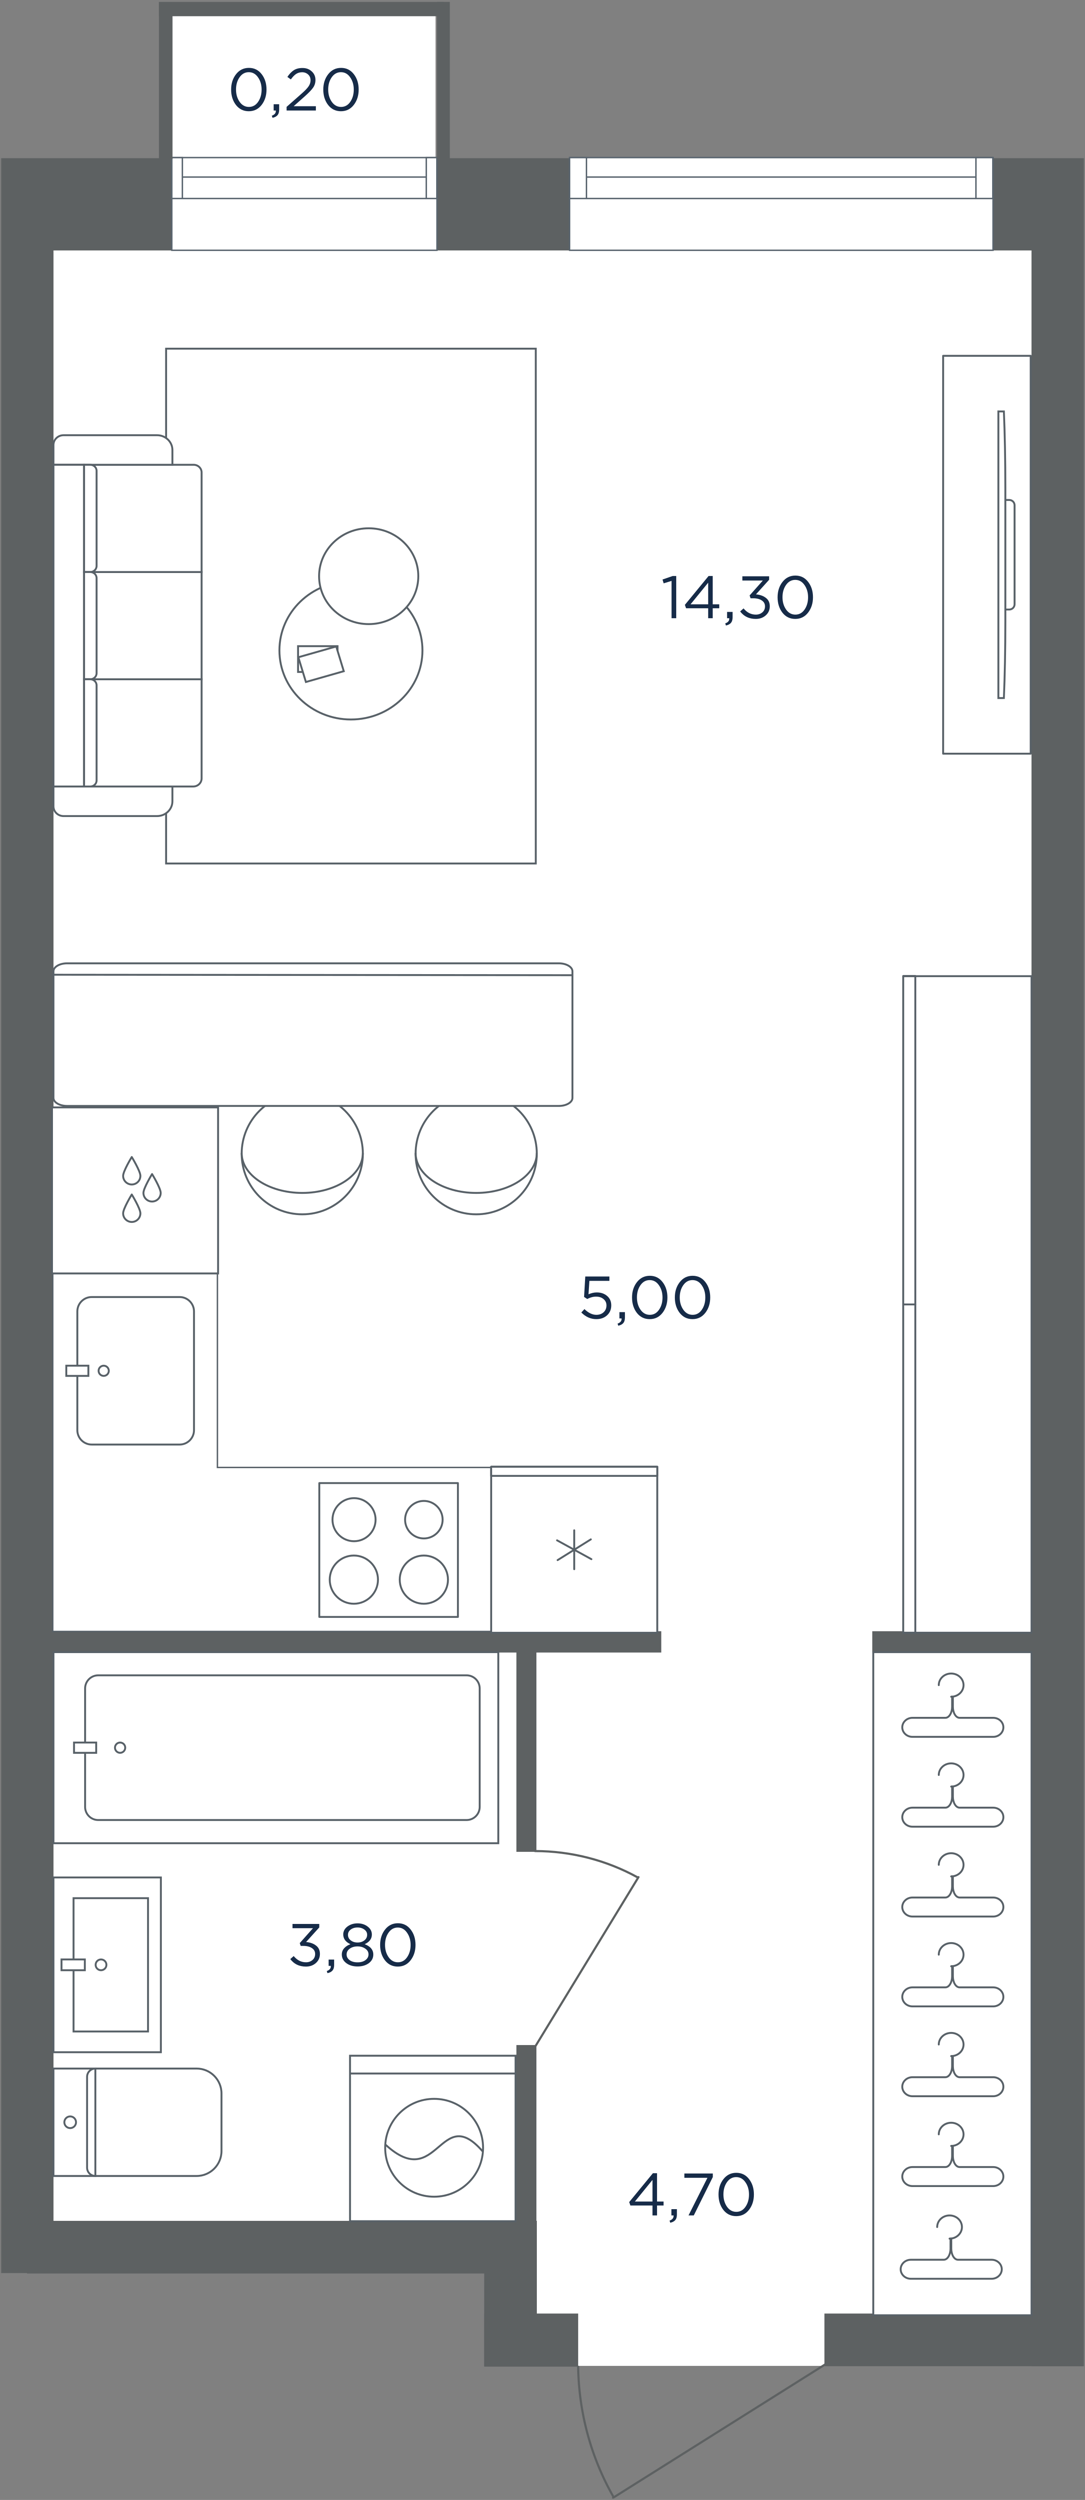 <svg fill="none" height="1753" viewBox="0 0 761 1753" width="761" xmlns="http://www.w3.org/2000/svg" xmlns:xlink="http://www.w3.org/1999/xlink"><rect x="0" y="0" width="761" height="1753" fill="#808080" stroke="none"/><clipPath id="a"><path d="m.5.5h760v1752h-760z"/></clipPath><mask id="b" height="1753" maskUnits="userSpaceOnUse" width="761" x="0" y="0"><path d="m760.5.5h-760v1752h760z" fill="#fff"/></mask><g clip-path="url(#a)"><g mask="url(#b)"><path d="m17 1071v-372.5l0-558.5 102.5-29v-104h186v104l66.5 29 78-.499 196 .499h93.5v305.501 1121.999l11.5 87-172.5 4.5h-174.5l-47-14.5v-57.5l-340-6.5z" fill="#fff"/><path d="m121.001 110.922h-120.402l0 64.69h120.402z" fill="#5d6162"/><path d="m399.5 110.922h-93.002v64.69h93.002z" fill="#5d6162"/><path d="m760.402 110.922h-63.902v64.69h63.902z" fill="#5d6162"/><path d="m723.48 164.32h36.924v1494.9h-36.924z" fill="#5d6162"/><path clip-rule="evenodd" d="m760.405 1622.29h-182.171v36.93h182.171" fill="#5d6162" fill-rule="evenodd"/><path d="m339.609 1557.3h36.923v101.92h-36.923z" fill="#5d6162"/><path d="m339.609 1622.29h65.911v37.23h-65.911z" fill="#5d6162"/><path clip-rule="evenodd" d="m18.906 1594.22h337.793v-36.92h-337.793" fill="#5d6162" fill-rule="evenodd"/><path d="m.598 168.898h36.922l-0 1425.022h-36.922z" fill="#5d6162"/><path d="m34.469 1143.83h429.336v14.95h-429.336z" fill="#5d6162"/><path d="m611.797 1143.83h119.616v14.95h-119.616z" fill="#5d6162"/><path d="m362.191 1143.83h14.037v154.71h-14.037z" fill="#5d6162"/><path d="m362.191 1434.02h14.037v154.71h-14.037z" fill="#5d6162"/><path clip-rule="evenodd" d="m37.501 1158.5h311.999v134h-311.999z" fill="#fff" fill-rule="evenodd"/><path d="m37.501 1158.5h311.999v134h-311.999z" stroke="#586168" stroke-miterlimit="22.926" stroke-width="1.333"/><path clip-rule="evenodd" d="m68.846 1174.77h258.442c5.037 0 9.154 4.13 9.154 9.18v83.11c0 5.04-4.117 9.17-9.154 9.17h-258.442c-5.033 0-9.154-4.13-9.154-9.17v-83.11c0-5.05 4.122-9.18 9.154-9.18z" fill="#fff" fill-rule="evenodd"/><path d="m68.846 1174.77h258.442c5.037 0 9.154 4.13 9.154 9.18v83.11c0 5.04-4.117 9.17-9.154 9.17h-258.442c-5.033 0-9.154-4.13-9.154-9.17v-83.11c0-5.05 4.122-9.18 9.154-9.18z" stroke="#586168" stroke-miterlimit="22.926" stroke-width="1.333"/><path clip-rule="evenodd" d="m67.469 1221.9v7.21h-15.552v-7.21z" fill="#fff" fill-rule="evenodd"/><path d="m67.469 1221.9v7.21h-15.552v-7.21z" stroke="#586168" stroke-miterlimit="22.926" stroke-width="1.333"/><path clip-rule="evenodd" d="m84.234 1221.9c1.985 0 3.594 1.61 3.594 3.6s-1.609 3.61-3.594 3.61c-1.985 0-3.594-1.62-3.594-3.61s1.609-3.6 3.594-3.6z" fill="#fff" fill-rule="evenodd"/><path d="m84.234 1221.9c1.985 0 3.594 1.61 3.594 3.6s-1.609 3.61-3.594 3.61c-1.985 0-3.594-1.62-3.594-3.61s1.609-3.6 3.594-3.6z" stroke="#586168" stroke-miterlimit="22.926" stroke-width="1.333"/><path d="m37 777.002 115.501-.002-.002 251.5v.5h.5 307.001v115h-423z" fill="#fff" stroke="#586168"/><path d="m344.499 1144.92h116.501v-116.42h-116.501z" fill="#fff"/><path d="m344.499 1144.92h116.501v-116.42h-116.501z" stroke="#586168" stroke-linecap="round" stroke-linejoin="round" stroke-miterlimit="22.926" stroke-width="1.333"/><path d="m344.499 1034.91h116.501v-6.41h-116.501z" fill="#fff"/><path d="m344.499 1034.91h116.501v-6.41h-116.501z" stroke="#586168" stroke-linecap="round" stroke-linejoin="round" stroke-miterlimit="22.926" stroke-width="1.333"/><path d="m414.402 1079.43-23.31 14.55" stroke="#586168" stroke-linecap="round" stroke-linejoin="round" stroke-miterlimit="22.926" stroke-width="1.333"/><path d="m390.707 1080.1 24.09 13.22" stroke="#586168" stroke-linecap="round" stroke-linejoin="round" stroke-miterlimit="22.926" stroke-width="1.333"/><path d="m402.75 1100.35v-27.28" stroke="#586168" stroke-linecap="round" stroke-linejoin="round" stroke-miterlimit="22.926" stroke-width="1.333"/><path clip-rule="evenodd" d="m223.955 1039.96h97.221v93.86h-97.221z" fill="#fff" fill-rule="evenodd"/><path d="m223.955 1039.96h97.221v93.86h-97.221z" stroke="#586168" stroke-linecap="round" stroke-linejoin="round" stroke-miterlimit="22.926" stroke-width="1.333"/><path clip-rule="evenodd" d="m248.314 1050.52c8.323 0 15.112 6.78 15.112 15.1s-6.789 15.11-15.112 15.11c-8.325 0-15.114-6.79-15.114-15.11s6.789-15.1 15.114-15.1z" fill="#fff" fill-rule="evenodd"/><path d="m248.314 1050.52c8.323 0 15.112 6.78 15.112 15.1s-6.789 15.11-15.112 15.11c-8.325 0-15.114-6.79-15.114-15.11s6.789-15.1 15.114-15.1z" stroke="#586168" stroke-linecap="round" stroke-linejoin="round" stroke-miterlimit="22.926" stroke-width="1.333"/><path clip-rule="evenodd" d="m297.283 1090.76c9.316 0 16.916 7.6 16.916 16.91s-7.6 16.9-16.916 16.9-16.917-7.59-16.917-16.9 7.601-16.91 16.917-16.91z" fill="#fff" fill-rule="evenodd"/><path d="m297.283 1090.76c9.316 0 16.916 7.6 16.916 16.91s-7.6 16.9-16.916 16.9-16.917-7.59-16.917-16.9 7.601-16.91 16.917-16.91z" stroke="#586168" stroke-linecap="round" stroke-linejoin="round" stroke-miterlimit="22.926" stroke-width="1.333"/><path clip-rule="evenodd" d="m297.284 1052.47c7.25 0 13.165 5.91 13.165 13.15 0 7.25-5.915 13.16-13.165 13.16s-13.165-5.91-13.165-13.16c0-7.24 5.915-13.15 13.165-13.15z" fill="#fff" fill-rule="evenodd"/><path d="m297.284 1052.47c7.25 0 13.165 5.91 13.165 13.15 0 7.25-5.915 13.16-13.165 13.16s-13.165-5.91-13.165-13.16c0-7.24 5.915-13.15 13.165-13.15z" stroke="#586168" stroke-linecap="round" stroke-linejoin="round" stroke-miterlimit="22.926" stroke-width="1.333"/><path clip-rule="evenodd" d="m248.185 1090.76c9.317 0 16.918 7.6 16.918 16.91s-7.601 16.9-16.918 16.9-16.916-7.59-16.916-16.9 7.599-16.91 16.916-16.91z" fill="#fff" fill-rule="evenodd"/><path d="m248.185 1090.76c9.317 0 16.918 7.6 16.918 16.91s-7.601 16.9-16.918 16.9-16.916-7.59-16.916-16.9 7.599-16.91 16.916-16.91z" stroke="#586168" stroke-linecap="round" stroke-linejoin="round" stroke-miterlimit="22.926" stroke-width="1.333"/><path clip-rule="evenodd" d="m36.472 892.957h116.485v-116.429h-116.485z" fill="#fff" fill-rule="evenodd"/><path d="m36.472 892.957h116.485v-116.429h-116.485z" stroke="#586168" stroke-miterlimit="22.926" stroke-width="1.333"/><path d="m100.602 836.486c0 3.344 2.711 6.049 6.056 6.049 3.343 0 6.054-2.705 6.054-6.049 0-3.339-6.054-13.223-6.054-13.223s-6.056 9.884-6.056 13.223z" fill="#fff"/><path d="m100.602 836.486c0 3.344 2.711 6.049 6.056 6.049 3.343 0 6.054-2.705 6.054-6.049 0-3.339-6.054-13.223-6.054-13.223s-6.056 9.884-6.056 13.223z" stroke="#586168" stroke-linecap="round" stroke-linejoin="round" stroke-miterlimit="22.926" stroke-width="1.333"/><path d="m86.359 850.814c0 3.344 2.711 6.049 6.058 6.049 3.341 0 6.052-2.705 6.052-6.049 0-3.343-6.052-13.223-6.052-13.223s-6.058 9.88-6.058 13.223z" fill="#fff"/><path d="m86.359 850.814c0 3.344 2.711 6.049 6.058 6.049 3.341 0 6.052-2.705 6.052-6.049 0-3.343-6.052-13.223-6.052-13.223s-6.058 9.88-6.058 13.223z" stroke="#586168" stroke-linecap="round" stroke-linejoin="round" stroke-miterlimit="22.926" stroke-width="1.333"/><path d="m86.359 824.533c0 3.344 2.711 6.049 6.056 6.049 3.343 0 6.054-2.705 6.054-6.049 0-3.339-6.054-13.223-6.054-13.223s-6.056 9.884-6.056 13.223z" fill="#fff"/><path d="m86.359 824.533c0 3.344 2.711 6.049 6.056 6.049 3.343 0 6.054-2.705 6.054-6.049 0-3.339-6.054-13.223-6.054-13.223s-6.056 9.884-6.056 13.223z" stroke="#586168" stroke-linecap="round" stroke-linejoin="round" stroke-miterlimit="22.926" stroke-width="1.333"/><path d="m126.006 909.502h-61.704c-5.532 0-10.056 4.523-10.056 10.055v83.333c0 5.53 4.524 10.05 10.056 10.05h61.704c5.534 0 10.058-4.52 10.058-10.05v-83.333c0-5.532-4.524-10.055-10.058-10.055z" fill="#fff" stroke="#586168" stroke-miterlimit="22.926" stroke-width="1.333"/><path clip-rule="evenodd" d="m76.309 961.223c0-1.974-1.604-3.578-3.579-3.578-1.977 0-3.581 1.604-3.581 3.578s1.604 3.578 3.581 3.578c1.976 0 3.579-1.604 3.579-3.578z" fill="#fff" fill-rule="evenodd"/><path d="m76.309 961.223c0-1.974-1.604-3.578-3.579-3.578-1.977 0-3.581 1.604-3.581 3.578s1.604 3.578 3.581 3.578c1.976 0 3.579-1.604 3.579-3.578z" fill="#fff" stroke="#586168" stroke-miterlimit="22.926" stroke-width="1.333"/><path clip-rule="evenodd" d="m61.987 964.801v-7.156h-15.487v7.156z" fill="#fff" fill-rule="evenodd"/><path d="m61.987 964.801v-7.156h-15.487v7.156z" fill="#fff" stroke="#586168" stroke-miterlimit="22.926" stroke-width="1.333"/><path clip-rule="evenodd" d="m375.783 244.5v361h-259.283v-361z" fill="#fff" fill-rule="evenodd"/><path d="m375.783 244.5v361h-259.283v-361z" stroke="#586168" stroke-miterlimit="22.926" stroke-width="1.333"/><path clip-rule="evenodd" d="m37.5 565.434v-13.926h83.427v10.367c0 5.703-4.83 10.367-10.737 10.367h-65.64c-3.876 0-7.05-3.062-7.05-6.808z" fill="#fff" fill-rule="evenodd"/><path d="m37.5 565.434v-13.926h83.427v10.367c0 5.703-4.83 10.367-10.737 10.367h-65.64c-3.876 0-7.05-3.062-7.05-6.808z" stroke="#586168" stroke-miterlimit="22.926" stroke-width="1.333"/><path clip-rule="evenodd" d="m58.977 551.506v-75.197h82.421v69.563c0 3.102-2.626 5.634-5.836 5.634z" fill="#fff" fill-rule="evenodd"/><path d="m58.977 551.506v-75.197h82.421v69.563c0 3.102-2.626 5.634-5.836 5.634z" stroke="#586168" stroke-miterlimit="22.926" stroke-width="1.333"/><path clip-rule="evenodd" d="m58.977 476.309v-75.2h82.421v75.2z" fill="#fff" fill-rule="evenodd"/><path d="m58.977 476.309v-75.2h82.421v75.2z" stroke="#586168" stroke-miterlimit="22.926" stroke-width="1.333"/><path clip-rule="evenodd" d="m58.977 401.109v-75.199h76.859c3.058 0 5.562 2.415 5.562 5.37v69.829z" fill="#fff" fill-rule="evenodd"/><path d="m58.977 401.109v-75.199h76.859c3.058 0 5.562 2.415 5.562 5.37v69.829z" stroke="#586168" stroke-miterlimit="22.926" stroke-width="1.333"/><path clip-rule="evenodd" d="m37.5 325.91v-13.924c0-3.746 3.174-6.81 7.053-6.81h65.636c5.907 0 10.737 4.663 10.737 10.366v10.368z" fill="#fff" fill-rule="evenodd"/><path d="m37.5 325.91v-13.924c0-3.746 3.174-6.81 7.053-6.81h65.636c5.907 0 10.737 4.663 10.737 10.366v10.368z" stroke="#586168" stroke-miterlimit="22.926" stroke-width="1.333"/><path clip-rule="evenodd" d="m58.973 551.506h-21.473v-225.596h21.473z" fill="#fff" fill-rule="evenodd"/><path d="m58.973 551.506h-21.473v-225.596h21.473z" stroke="#586168" stroke-miterlimit="22.926" stroke-width="1.333"/><path clip-rule="evenodd" d="m58.977 401.109v-75.199h4.382c2.41 0 4.379 1.903 4.379 4.231v66.736c0 2.329-1.969 4.232-4.379 4.232z" fill="#fff" fill-rule="evenodd"/><path d="m58.977 401.109v-75.199h4.382c2.41 0 4.379 1.903 4.379 4.231v66.736c0 2.329-1.969 4.232-4.379 4.232z" stroke="#586168" stroke-miterlimit="22.926" stroke-width="1.333"/><path clip-rule="evenodd" d="m58.977 476.309v-75.2h4.382c2.41 0 4.379 1.904 4.379 4.231v66.738c0 2.327-1.969 4.231-4.379 4.231z" fill="#fff" fill-rule="evenodd"/><path d="m58.977 476.309v-75.2h4.382c2.41 0 4.379 1.904 4.379 4.231v66.738c0 2.327-1.969 4.231-4.379 4.231z" stroke="#586168" stroke-miterlimit="22.926" stroke-width="1.333"/><path clip-rule="evenodd" d="m58.977 551.506v-75.197h4.382c2.41 0 4.379 1.903 4.379 4.231v66.738c0 2.327-1.969 4.228-4.379 4.228z" fill="#fff" fill-rule="evenodd"/><path d="m58.977 551.506v-75.197h4.382c2.41 0 4.379 1.903 4.379 4.231v66.738c0 2.327-1.969 4.228-4.379 4.228z" stroke="#586168" stroke-miterlimit="22.926" stroke-width="1.333"/><path clip-rule="evenodd" d="m296.298 456.084c0 26.748-22.456 48.431-50.157 48.431-27.705 0-50.161-21.683-50.161-48.431s22.456-48.432 50.161-48.432c27.701 0 50.157 21.684 50.157 48.432z" fill="#fff" fill-rule="evenodd"/><path d="m296.298 456.084c0 26.748-22.456 48.431-50.157 48.431-27.705 0-50.161-21.683-50.161-48.431s22.456-48.432 50.161-48.432c27.701 0 50.157 21.684 50.157 48.432z" stroke="#586168" stroke-miterlimit="22.926" stroke-width="1.333"/><path clip-rule="evenodd" d="m293.388 404.037c0 18.555-15.579 33.597-34.794 33.597-19.217 0-34.793-15.042-34.793-33.597 0-18.553 15.576-33.596 34.793-33.596 19.215 0 34.794 15.043 34.794 33.596z" fill="#fff" fill-rule="evenodd"/><path d="m293.388 404.037c0 18.555-15.579 33.597-34.794 33.597-19.217 0-34.793-15.042-34.793-33.597 0-18.553 15.576-33.596 34.793-33.596 19.215 0 34.794 15.043 34.794 33.596z" stroke="#586168" stroke-miterlimit="22.926" stroke-width="1.333"/><path d="m236.742 453.102v18.095h-27.695v-18.095z" stroke="#586168" stroke-miterlimit="22.926" stroke-width="1.333"/><path clip-rule="evenodd" d="m235.822 453.309 5.297 17.354-26.564 7.563-5.297-17.355z" fill="#fff" fill-rule="evenodd"/><path d="m235.822 453.309 5.297 17.354-26.564 7.563-5.297-17.355z" stroke="#586168" stroke-miterlimit="22.926" stroke-width="1.333"/><path clip-rule="evenodd" d="m661.5 249.5h61.403v279h-61.403z" fill="#fff" fill-rule="evenodd"/><path d="m661.5 249.5h61.403v279h-61.403z" stroke="#586168" stroke-linecap="round" stroke-linejoin="round" stroke-miterlimit="22.926" stroke-width="1.333"/><path d="m704.211 427.41h3.697c2.034 0 3.694-1.659 3.694-3.691v-69.441c0-2.029-1.66-3.688-3.694-3.688h-3.697z" stroke="#586168" stroke-miterlimit="22.926" stroke-width="1.333"/><path d="m705.136 342.205c0-19.971-.385-38.482-1.027-53.694l-3.863-.015v201.011l3.863-.023c.642-15.185 1.027-33.719 1.027-53.686z" fill="#fff"/><path d="m705.136 342.205c0-19.971-.385-38.482-1.027-53.694l-3.863-.015v201.011l3.863-.023c.642-15.185 1.027-33.719 1.027-53.686z" stroke="#586168" stroke-miterlimit="10" stroke-width="1.333"/><path d="m696.5 110.5v65h-297v-65z" style="fill-rule:evenodd;clip-rule:evenodd;fill:#fff;stroke:#5a656f;stroke-width:1;stroke-miterlimit:22.926"/><path d="m399.5 110.507v28.692h11.844v-28.692z" fill="#fff" stroke="#5a656f" stroke-miterlimit="22.926" stroke-width="1"/><path d="m411.336 139.199h273.199" stroke="#5a656f" stroke-miterlimit="22.926" stroke-width="1"/><path d="m411.336 124.16h273.199" stroke="#5a656f" stroke-miterlimit="22.926" stroke-width="1"/><path d="m684.512 110.507v28.692h11.844v-28.692z" fill="#fff" stroke="#5a656f" stroke-miterlimit="22.926" stroke-width="1"/><path clip-rule="evenodd" d="m112.836 1439.05v-122.55h-75.335v122.55z" fill="#fff" fill-rule="evenodd"/><path d="m112.836 1439.05v-122.55h-75.335v122.55z" stroke="#586168" stroke-miterlimit="22.926" stroke-width="1.333"/><path clip-rule="evenodd" d="m103.82 1424.51v-93.48h-52.236v93.48z" fill="#fff" fill-rule="evenodd"/><path d="m103.82 1424.51v-93.48h-52.236v93.48z" stroke="#586168" stroke-miterlimit="22.926" stroke-width="1.333"/><path clip-rule="evenodd" d="m74.641 1377.77c0-2.09-1.701-3.78-3.787-3.78-2.091 0-3.782 1.69-3.782 3.78s1.691 3.79 3.782 3.79c2.086 0 3.787-1.7 3.787-3.79z" fill="#fff" fill-rule="evenodd"/><path d="m74.641 1377.77c0-2.09-1.701-3.78-3.787-3.78-2.091 0-3.782 1.69-3.782 3.78s1.691 3.79 3.782 3.79c2.086 0 3.787-1.7 3.787-3.79z" stroke="#586168" stroke-miterlimit="22.926" stroke-width="1.333"/><path clip-rule="evenodd" d="m59.504 1381.56v-7.57h-16.367v7.57z" fill="#fff" fill-rule="evenodd"/><path d="m59.504 1381.56v-7.57h-16.367v7.57z" stroke="#586168" stroke-miterlimit="22.926" stroke-width="1.333"/><path d="m37.5 1525.83h100.388c9.651 0 17.46-7.83 17.46-17.47v-40.39c0-9.66-7.809-17.47-17.46-17.47h-17.464-18.37-64.554z" fill="#fff"/><path d="m37.5 1525.83h100.388c9.651 0 17.46-7.83 17.46-17.47v-40.39c0-9.66-7.809-17.47-17.46-17.47h-17.464-18.37-64.554z" stroke="#586168" stroke-miterlimit="10" stroke-width="1.333"/><path d="m66.887 1450.5c-3.217 0-5.81 2.6-5.81 5.83v6.72 6.72 36.77 6.74 6.72c0 3.21 2.593 5.83 5.81 5.83z" fill="#fff"/><path d="m66.887 1450.5c-3.217 0-5.81 2.6-5.81 5.83v6.72 6.72 36.77 6.74 6.72c0 3.21 2.593 5.83 5.81 5.83z" stroke="#586168" stroke-miterlimit="10" stroke-width="1.333"/><path clip-rule="evenodd" d="m53.321 1488.16c0 2.27-1.833 4.1-4.094 4.1s-4.099-1.83-4.099-4.1c0-2.26 1.838-4.1 4.099-4.1s4.094 1.84 4.094 4.1z" fill="#fff" fill-rule="evenodd"/><path d="m53.321 1488.16c0 2.27-1.833 4.1-4.094 4.1s-4.099-1.83-4.099-4.1c0-2.26 1.838-4.1 4.099-4.1s4.094 1.84 4.094 4.1z" stroke="#586168" stroke-miterlimit="22.926" stroke-width="1.333"/><path clip-rule="evenodd" d="m361.602 1557.54h-116.102v-116.04h116.102z" fill="#fff" fill-rule="evenodd"/><path d="m361.602 1557.54h-116.102v-116.04h116.102z" stroke="#586168" stroke-miterlimit="22.926" stroke-width="1.333"/><path clip-rule="evenodd" d="m304.485 1540.37c-18.96 0-34.331-15.36-34.331-34.31 0-18.96 15.371-34.32 34.331-34.32 18.961 0 34.331 15.36 34.331 34.32 0 18.95-15.371 34.31-34.331 34.31z" fill="#fff" fill-rule="evenodd"/><path d="m304.485 1540.37c-18.96 0-34.331-15.36-34.331-34.31 0-18.96 15.371-34.32 34.331-34.32 18.961 0 34.331 15.36 34.331 34.32 0 18.95-15.371 34.31-34.331 34.31z" stroke="#586168" stroke-miterlimit="22.926" stroke-width="1.333"/><path d="m361.602 1453.98h-116.102" stroke="#586168" stroke-miterlimit="22.926" stroke-width="1.333"/><path d="m338.372 1508.41c-29.635-34.03-31.244 28.99-67.77-4.35" stroke="#586168" stroke-linecap="round" stroke-linejoin="round" stroke-miterlimit="22.926" stroke-width="1.333"/><path clip-rule="evenodd" d="m376.5 809c0 23.476-19.025 42.5-42.497 42.5-23.478 0-42.503-19.024-42.503-42.5 0-23.47 19.025-42.5 42.503-42.5 23.472 0 42.497 19.03 42.497 42.5z" fill="#fff" fill-rule="evenodd"/><path d="m376.5 809c0 23.476-19.025 42.5-42.497 42.5-23.478 0-42.503-19.024-42.503-42.5 0-23.47 19.025-42.5 42.503-42.5 23.472 0 42.497 19.03 42.497 42.5z" stroke="#586168" stroke-miterlimit="22.926" stroke-width="1.333"/><path d="m376.5 808.5c0 15.469-19.025 28-42.497 28-23.478 0-42.503-12.531-42.503-28" stroke="#586168" stroke-miterlimit="22.926" stroke-width="1.333"/><path clip-rule="evenodd" d="m254.5 809c0 23.476-19.025 42.5-42.497 42.5-23.478 0-42.503-19.024-42.503-42.5 0-23.47 19.025-42.5 42.503-42.5 23.472 0 42.497 19.03 42.497 42.5z" fill="#fff" fill-rule="evenodd"/><path d="m254.5 809c0 23.476-19.025 42.5-42.497 42.5-23.478 0-42.503-19.024-42.503-42.5 0-23.47 19.025-42.5 42.503-42.5 23.472 0 42.497 19.03 42.497 42.5z" stroke="#586168" stroke-miterlimit="22.926" stroke-width="1.333"/><path d="m254.5 808.5c0 15.469-19.025 28-42.497 28-23.478 0-42.503-12.531-42.503-28" stroke="#586168" stroke-miterlimit="22.926" stroke-width="1.333"/><path clip-rule="evenodd" d="m401.5 681.104v88.788c0 3.083-4.286 5.608-9.535 5.608h-344.923c-5.249 0-9.542-2.525-9.542-5.608v-88.788c0-3.083 4.293-5.604 9.542-5.604h344.923c5.249 0 9.535 2.521 9.535 5.604z" fill="#fff" fill-rule="evenodd"/><path d="m401.5 681.104v88.788c0 3.083-4.286 5.608-9.535 5.608h-344.923c-5.249 0-9.542-2.525-9.542-5.608v-88.788c0-3.083 4.293-5.604 9.542-5.604h344.923c5.249 0 9.535 2.521 9.535 5.604z" stroke="#586168" stroke-miterlimit="22.926" stroke-width="1.333"/><path d="m401.387 683.824-364.887-.324" stroke="#586168" stroke-miterlimit="22.926" stroke-width="1.333"/><path d="m375.245 1297.99c25.294.03 50.117 6.4 71.986 18.46m-71.797 118.55 72.395-118.73" stroke="#5d6162" stroke-linecap="round" stroke-linejoin="round" stroke-miterlimit="3" stroke-width="1.5"/><path d="m405.5 1659.62c.478 32.13 8.992 63.55 24.692 91.12m149.308-93.24-149.527 94" stroke="#5d6162" stroke-linecap="round" stroke-linejoin="round" stroke-miterlimit="3" stroke-width="1.5"/><path d="m183.482 73.594c-2.296 2.94-5.292 4.41-8.988 4.41s-6.692-1.456-8.988-4.368c-2.268-2.94-3.402-6.552-3.402-10.836 0-4.228 1.148-7.812 3.444-10.752 2.324-2.968 5.334-4.452 9.03-4.452s6.678 1.47 8.946 4.41c2.268 2.912 3.402 6.51 3.402 10.794 0 4.228-1.148 7.826-3.444 10.794zm-15.414-2.184c1.68 2.38 3.85 3.57 6.51 3.57s4.802-1.176 6.426-3.528c1.652-2.38 2.478-5.264 2.478-8.652 0-3.332-.84-6.188-2.52-8.568-1.652-2.408-3.808-3.612-6.468-3.612s-4.816 1.19-6.468 3.57c-1.652 2.352-2.478 5.222-2.478 8.61 0 3.332.84 6.202 2.52 8.61zm23.071 11.214-.504-1.47c1.876-.7 2.814-1.778 2.814-3.234v-.42h-1.512v-4.41h3.864v3.78c0 1.68-.378 2.968-1.134 3.864-.728.896-1.904 1.526-3.528 1.89zm9.875-5.124v-2.562l10.668-9.408c2.296-2.016 3.892-3.696 4.788-5.04s1.344-2.744 1.344-4.2c0-1.68-.574-3.038-1.722-4.074s-2.548-1.554-4.2-1.554c-1.596 0-3.01.406-4.242 1.218-1.204.812-2.422 2.086-3.654 3.822l-2.436-1.764c1.428-2.128 2.94-3.696 4.536-4.704 1.596-1.036 3.612-1.554 6.048-1.554 2.632 0 4.802.798 6.51 2.394 1.736 1.568 2.604 3.57 2.604 6.006 0 2.016-.546 3.808-1.638 5.376s-3.024 3.584-5.796 6.048l-7.854 6.972h15.582v3.024zm47.109-3.906c-2.296 2.94-5.292 4.41-8.988 4.41s-6.692-1.456-8.988-4.368c-2.268-2.94-3.402-6.552-3.402-10.836 0-4.228 1.148-7.812 3.444-10.752 2.324-2.968 5.334-4.452 9.03-4.452s6.678 1.47 8.946 4.41c2.268 2.912 3.402 6.51 3.402 10.794 0 4.228-1.148 7.826-3.444 10.794zm-15.414-2.184c1.68 2.38 3.85 3.57 6.51 3.57s4.802-1.176 6.426-3.528c1.652-2.38 2.478-5.264 2.478-8.652 0-3.332-.84-6.188-2.52-8.568-1.652-2.408-3.808-3.612-6.468-3.612s-4.816 1.19-6.468 3.57c-1.652 2.352-2.478 5.222-2.478 8.61 0 3.332.84 6.202 2.52 8.61z" fill="#162b48"/><path d="m471.018 433.5v-26.166l-5.544 1.722-.798-2.688 7.182-2.478h2.436v29.61zm25.679 0v-6.972h-15.498l-.84-2.394 16.632-20.244h2.898v19.866h4.578v2.772h-4.578v6.972zm-12.348-9.744h12.348v-15.162zm24.817 14.868-.504-1.47c1.876-.7 2.814-1.778 2.814-3.234v-.42h-1.512v-4.41h3.864v3.78c0 1.68-.378 2.968-1.134 3.864-.728.896-1.904 1.526-3.528 1.89zm20.921-4.62c-4.62 0-8.274-1.75-10.962-5.25l2.394-2.142c2.38 2.912 5.25 4.368 8.61 4.368 1.82 0 3.346-.532 4.578-1.596s1.848-2.464 1.848-4.2c0-1.792-.756-3.178-2.268-4.158-1.512-1.008-3.5-1.512-5.964-1.512h-1.89l-.672-1.974 9.282-10.458h-14.364v-2.982h18.774v2.436l-9.24 10.248c2.8.224 5.11 1.036 6.93 2.436 1.848 1.372 2.772 3.346 2.772 5.922s-.952 4.704-2.856 6.384c-1.876 1.652-4.2 2.478-6.972 2.478zm36.678-4.41c-2.296 2.94-5.292 4.41-8.988 4.41s-6.692-1.456-8.988-4.368c-2.268-2.94-3.402-6.552-3.402-10.836 0-4.228 1.148-7.812 3.444-10.752 2.324-2.968 5.334-4.452 9.03-4.452s6.678 1.47 8.946 4.41c2.268 2.912 3.402 6.51 3.402 10.794 0 4.228-1.148 7.826-3.444 10.794zm-15.414-2.184c1.68 2.38 3.85 3.57 6.51 3.57s4.802-1.176 6.426-3.528c1.652-2.38 2.478-5.264 2.478-8.652 0-3.332-.84-6.188-2.52-8.568-1.652-2.408-3.808-3.612-6.468-3.612s-4.816 1.19-6.468 3.57c-1.652 2.352-2.478 5.222-2.478 8.61 0 3.332.84 6.202 2.52 8.61z" fill="#162b48"/><path d="m418.227 925.004c-3.892 0-7.392-1.554-10.5-4.662l2.184-2.394c2.772 2.688 5.558 4.032 8.358 4.032 2.1 0 3.808-.616 5.124-1.848s1.974-2.814 1.974-4.746c0-1.82-.686-3.304-2.058-4.452-1.344-1.148-3.094-1.722-5.25-1.722-2.016 0-4.074.56-6.174 1.68l-2.226-1.47.84-14.322h16.926v3.066h-14.028l-.63 9.408c1.988-.868 3.92-1.302 5.796-1.302 2.94 0 5.362.826 7.266 2.478 1.932 1.624 2.898 3.822 2.898 6.594 0 2.856-.98 5.18-2.94 6.972s-4.48 2.688-7.56 2.688zm15.427 4.62-.504-1.47c1.876-.7 2.814-1.778 2.814-3.234v-.42h-1.512v-4.41h3.864v3.78c0 1.68-.378 2.968-1.134 3.864-.728.896-1.904 1.526-3.528 1.89zm31.02-9.03c-2.296 2.94-5.292 4.41-8.988 4.41s-6.692-1.456-8.988-4.368c-2.268-2.94-3.402-6.552-3.402-10.836 0-4.228 1.148-7.812 3.444-10.752 2.324-2.968 5.334-4.452 9.03-4.452s6.678 1.47 8.946 4.41c2.268 2.912 3.402 6.51 3.402 10.794 0 4.228-1.148 7.826-3.444 10.794zm-15.414-2.184c1.68 2.38 3.85 3.57 6.51 3.57s4.802-1.176 6.426-3.528c1.652-2.38 2.478-5.264 2.478-8.652 0-3.332-.84-6.188-2.52-8.568-1.652-2.408-3.808-3.612-6.468-3.612s-4.816 1.19-6.468 3.57c-1.652 2.352-2.478 5.222-2.478 8.61 0 3.332.84 6.202 2.52 8.61zm45.438 2.184c-2.296 2.94-5.292 4.41-8.988 4.41s-6.692-1.456-8.988-4.368c-2.268-2.94-3.402-6.552-3.402-10.836 0-4.228 1.148-7.812 3.444-10.752 2.324-2.968 5.334-4.452 9.03-4.452s6.678 1.47 8.946 4.41c2.268 2.912 3.402 6.51 3.402 10.794 0 4.228-1.148 7.826-3.444 10.794zm-15.414-2.184c1.68 2.38 3.85 3.57 6.51 3.57s4.802-1.176 6.426-3.528c1.652-2.38 2.478-5.264 2.478-8.652 0-3.332-.84-6.188-2.52-8.568-1.652-2.408-3.808-3.612-6.468-3.612s-4.816 1.19-6.468 3.57c-1.652 2.352-2.478 5.222-2.478 8.61 0 3.332.84 6.202 2.52 8.61z" fill="#162b48"/><path d="m457.644 1553.5v-6.97h-15.498l-.84-2.4 16.632-20.24h2.898v19.87h4.578v2.77h-4.578v6.97zm-12.348-9.74h12.348v-15.17zm24.818 14.86-.504-1.47c1.876-.7 2.814-1.77 2.814-3.23v-.42h-1.512v-4.41h3.864v3.78c0 1.68-.378 2.97-1.134 3.86-.728.9-1.904 1.53-3.528 1.89zm12.792-5.12 13.272-26.38h-16.17v-3.02h19.95v2.48l-13.356 26.92zm42.428-3.91c-2.296 2.94-5.292 4.41-8.988 4.41s-6.692-1.45-8.988-4.36c-2.268-2.94-3.402-6.56-3.402-10.84 0-4.23 1.148-7.81 3.444-10.75 2.324-2.97 5.334-4.45 9.03-4.45s6.678 1.47 8.946 4.41c2.268 2.91 3.402 6.51 3.402 10.79 0 4.23-1.148 7.83-3.444 10.79zm-15.414-2.18c1.68 2.38 3.85 3.57 6.51 3.57s4.802-1.18 6.426-3.53c1.652-2.38 2.478-5.26 2.478-8.65 0-3.33-.84-6.19-2.52-8.57-1.652-2.41-3.808-3.61-6.468-3.61s-4.816 1.19-6.468 3.57c-1.652 2.35-2.478 5.22-2.478 8.61 0 3.33.84 6.2 2.52 8.61z" fill="#162b48"/><path d="m214.563 1379c-4.62 0-8.274-1.75-10.962-5.25l2.394-2.14c2.38 2.91 5.25 4.37 8.61 4.37 1.82 0 3.346-.53 4.578-1.6 1.232-1.06 1.848-2.46 1.848-4.2 0-1.79-.756-3.17-2.268-4.15-1.512-1.01-3.5-1.52-5.964-1.52h-1.89l-.672-1.97 9.282-10.46h-14.364v-2.98h18.774v2.44l-9.24 10.24c2.8.23 5.11 1.04 6.93 2.44 1.848 1.37 2.772 3.35 2.772 5.92 0 2.58-.952 4.71-2.856 6.39-1.876 1.65-4.2 2.47-6.972 2.47zm15.132 4.62-.504-1.47c1.876-.7 2.814-1.77 2.814-3.23v-.42h-1.512v-4.41h3.864v3.78c0 1.68-.378 2.97-1.134 3.86-.728.9-1.904 1.53-3.528 1.89zm28.985-7.01c-2.1 1.54-4.732 2.31-7.896 2.31s-5.796-.78-7.896-2.35-3.15-3.59-3.15-6.05c0-1.68.546-3.14 1.638-4.37s2.562-2.18 4.41-2.85c-3.36-1.54-5.04-3.83-5.04-6.85 0-2.21.98-4.06 2.94-5.54 1.988-1.49 4.354-2.23 7.098-2.23s5.096.74 7.056 2.23c1.988 1.48 2.982 3.36 2.982 5.62 0 2.97-1.68 5.23-5.04 6.77 4.032 1.51 6.048 3.93 6.048 7.26 0 2.47-1.05 4.48-3.15 6.05zm-12.684-16c1.288 1.01 2.884 1.51 4.788 1.51s3.5-.5 4.788-1.51 1.932-2.33 1.932-3.95c0-1.46-.644-2.66-1.932-3.61-1.288-.98-2.884-1.47-4.788-1.47-1.932 0-3.542.49-4.83 1.47-1.26.95-1.89 2.18-1.89 3.69 0 1.57.644 2.86 1.932 3.87zm-.84 13.82c1.4 1.06 3.276 1.59 5.628 1.59s4.214-.53 5.586-1.59c1.4-1.07 2.1-2.4 2.1-3.99 0-1.63-.742-2.96-2.226-3.99-1.484-1.07-3.304-1.6-5.46-1.6-2.184 0-4.018.53-5.502 1.6-1.456 1.06-2.184 2.42-2.184 4.07 0 1.54.686 2.84 2.058 3.91zm42.835.16c-2.296 2.94-5.292 4.41-8.988 4.41s-6.692-1.45-8.988-4.36c-2.268-2.94-3.402-6.56-3.402-10.84 0-4.23 1.148-7.81 3.444-10.75 2.324-2.97 5.334-4.45 9.03-4.45s6.678 1.47 8.946 4.41c2.268 2.91 3.402 6.51 3.402 10.79 0 4.23-1.148 7.83-3.444 10.79zm-15.414-2.18c1.68 2.38 3.85 3.57 6.51 3.57s4.802-1.18 6.426-3.53c1.652-2.38 2.478-5.26 2.478-8.65 0-3.33-.84-6.19-2.52-8.57-1.652-2.41-3.808-3.61-6.468-3.61s-4.816 1.19-6.468 3.57c-1.652 2.35-2.478 5.22-2.478 8.61 0 3.33.84 6.2 2.52 8.61z" fill="#162b48"/><path d="m306.5 110.5v65h-186v-65z" style="fill-rule:evenodd;clip-rule:evenodd;fill:#fff;stroke:#5a656f;stroke-width:1;stroke-miterlimit:22.926"/><path d="m120.5 110.511v28.692h7.417v-28.692z" fill="#fff" stroke="#5a656f" stroke-miterlimit="22.926" stroke-width="1"/><path d="m127.914 139.199h171.095" stroke="#5a656f" stroke-miterlimit="22.926" stroke-width="1"/><path d="m127.914 124.16h171.095" stroke="#5a656f" stroke-miterlimit="22.926" stroke-width="1"/><path d="m298.992 110.507v28.692h7.418v-28.692z" fill="#fff" stroke="#5a656f" stroke-miterlimit="22.926" stroke-width="1"/><path d="m315.5 1.332v110.17h-9v-110.17z" fill="#5d6162"/><path d="m121 1.504v110h-9.5v-110z" fill="#5d6162"/><path d="m311.186 1.355h-199.686v10.014h199.686z" fill="#5d6162"/><path clip-rule="evenodd" d="m612.5 1158.5v465h111v-465z" fill="#fff" fill-rule="evenodd"/><g stroke="#586168" stroke-width="1.333"><path d="m666.669 1569.75v7.13c0 3.92-1.937 7.69-4.74 7.69-2.802 0-6.152 0-6.152 0h-16.948c-3.919 0-7.118 3-7.118 6.67s3.199 6.67 7.118 6.67h56.682c3.915 0 7.118-3 7.118-6.67s-3.203-6.67-7.118-6.67h-17.413s-3.349 0-6.152 0-4.739-3.77-4.739-7.69c0-3.91 0-7.13 0-7.13z" stroke-miterlimit="22.926"/><path d="m657.32 1561.64c0-4.5 3.887-8.14 8.682-8.14 4.798 0 8.686 3.64 8.686 8.14 0 4.49-3.888 8.13-8.686 8.13" stroke-linecap="round" stroke-miterlimit="22.926"/><path d="m612.5 1158.5v465h111v-465z" stroke-linecap="round" stroke-linejoin="round" stroke-miterlimit="22.926"/><path d="m667.794 1189.75v7.13c0 3.92-1.937 7.69-4.74 7.69-2.802 0-6.152 0-6.152 0h-16.948c-3.919 0-7.118 3-7.118 6.67s3.199 6.67 7.118 6.67h56.682c3.915 0 7.118-3 7.118-6.67s-3.203-6.67-7.118-6.67h-17.413s-3.349 0-6.152 0-4.739-3.77-4.739-7.69c0-3.91 0-7.13 0-7.13z" stroke-miterlimit="22.926"/><path d="m658.441 1181.64c0-4.5 3.888-8.14 8.682-8.14 4.798 0 8.686 3.64 8.686 8.14 0 4.49-3.888 8.13-8.686 8.13" stroke-linecap="round" stroke-miterlimit="22.926"/><path d="m667.798 1252.75v7.13c0 3.92-1.937 7.69-4.74 7.69-2.802 0-6.152 0-6.152 0h-16.948c-3.919 0-7.118 3-7.118 6.67s3.199 6.67 7.118 6.67h56.682c3.915 0 7.118-3 7.118-6.67s-3.203-6.67-7.118-6.67h-17.413s-3.349 0-6.152 0-4.739-3.77-4.739-7.69c0-3.91 0-7.13 0-7.13z" stroke-miterlimit="22.926"/><path d="m658.445 1244.64c0-4.5 3.887-8.14 8.682-8.14 4.798 0 8.686 3.64 8.686 8.14 0 4.49-3.888 8.13-8.686 8.13" stroke-linecap="round" stroke-miterlimit="22.926"/><path d="m667.794 1315.75v7.13c0 3.92-1.937 7.69-4.74 7.69-2.802 0-6.152 0-6.152 0h-16.948c-3.919 0-7.118 3-7.118 6.67s3.199 6.67 7.118 6.67h56.682c3.915 0 7.118-3 7.118-6.67s-3.203-6.67-7.118-6.67h-17.413s-3.349 0-6.152 0-4.739-3.77-4.739-7.69c0-3.91 0-7.13 0-7.13z" stroke-miterlimit="22.926"/><path d="m658.441 1307.64c0-4.5 3.888-8.14 8.682-8.14 4.798 0 8.686 3.64 8.686 8.14 0 4.49-3.888 8.13-8.686 8.13" stroke-linecap="round" stroke-miterlimit="22.926"/><path d="m667.794 1378.75v7.13c0 3.92-1.937 7.69-4.74 7.69-2.802 0-6.152 0-6.152 0h-16.948c-3.919 0-7.118 3-7.118 6.67s3.199 6.67 7.118 6.67h56.682c3.915 0 7.118-3 7.118-6.67s-3.203-6.67-7.118-6.67h-17.413s-3.349 0-6.152 0-4.739-3.77-4.739-7.69c0-3.91 0-7.13 0-7.13z" stroke-miterlimit="22.926"/><path d="m658.441 1370.64c0-4.5 3.888-8.14 8.682-8.14 4.798 0 8.686 3.64 8.686 8.14 0 4.49-3.888 8.13-8.686 8.13" stroke-linecap="round" stroke-miterlimit="22.926"/><path d="m667.794 1441.75v7.13c0 3.92-1.937 7.69-4.74 7.69-2.802 0-6.152 0-6.152 0h-16.948c-3.919 0-7.118 3-7.118 6.67s3.199 6.67 7.118 6.67h56.682c3.915 0 7.118-3 7.118-6.67s-3.203-6.67-7.118-6.67h-17.413s-3.349 0-6.152 0-4.739-3.77-4.739-7.69c0-3.91 0-7.13 0-7.13z" stroke-miterlimit="22.926"/><path d="m658.441 1433.64c0-4.5 3.888-8.14 8.682-8.14 4.798 0 8.686 3.64 8.686 8.14 0 4.49-3.888 8.13-8.686 8.13" stroke-linecap="round" stroke-miterlimit="22.926"/><path d="m667.794 1504.75v7.13c0 3.92-1.937 7.69-4.74 7.69-2.802 0-6.152 0-6.152 0h-16.948c-3.919 0-7.118 3-7.118 6.67s3.199 6.67 7.118 6.67h56.682c3.915 0 7.118-3 7.118-6.67s-3.203-6.67-7.118-6.67h-17.413s-3.349 0-6.152 0-4.739-3.77-4.739-7.69c0-3.91 0-7.13 0-7.13z" stroke-miterlimit="22.926"/><path d="m658.441 1496.64c0-4.5 3.888-8.14 8.682-8.14 4.798 0 8.686 3.64 8.686 8.14 0 4.49-3.888 8.13-8.686 8.13" stroke-linecap="round" stroke-miterlimit="22.926"/></g><path clip-rule="evenodd" d="m633.81 684.502h89.692v460.378h-89.692v-139.69-180.985z" fill="#fff" fill-rule="evenodd"/><path d="m633.81 684.502h89.692v460.378h-89.692v-139.69-180.985z" stroke="#586168" stroke-linecap="round" stroke-linejoin="round" stroke-miterlimit="22.926" stroke-width="1.333"/><path clip-rule="evenodd" d="m633.5 684.502h8.487v460.378h-8.487v-139.69z" fill="#fff" fill-rule="evenodd"/><path d="m633.5 684.502h8.487v460.378h-8.487v-139.69zm0 0v139.703" stroke="#586168" stroke-linecap="round" stroke-linejoin="round" stroke-miterlimit="22.926" stroke-width="1.333"/><path d="m641.987 684.5h-8.487" stroke="#586168" stroke-linecap="round" stroke-linejoin="round" stroke-miterlimit="22.926" stroke-width="1.333"/><path d="m641.987 684.5h-8.487" stroke="#586168" stroke-linecap="round" stroke-linejoin="round" stroke-miterlimit="22.926" stroke-width="1.333"/><path d="m641.987 914.691h-8.487" stroke="#586168" stroke-linecap="round" stroke-linejoin="round" stroke-miterlimit="22.926" stroke-width="1.333"/><path d="m641.987 1144.88h-8.487" stroke="#586168" stroke-linecap="round" stroke-linejoin="round" stroke-miterlimit="22.926" stroke-width="1.333"/></g></g></svg>